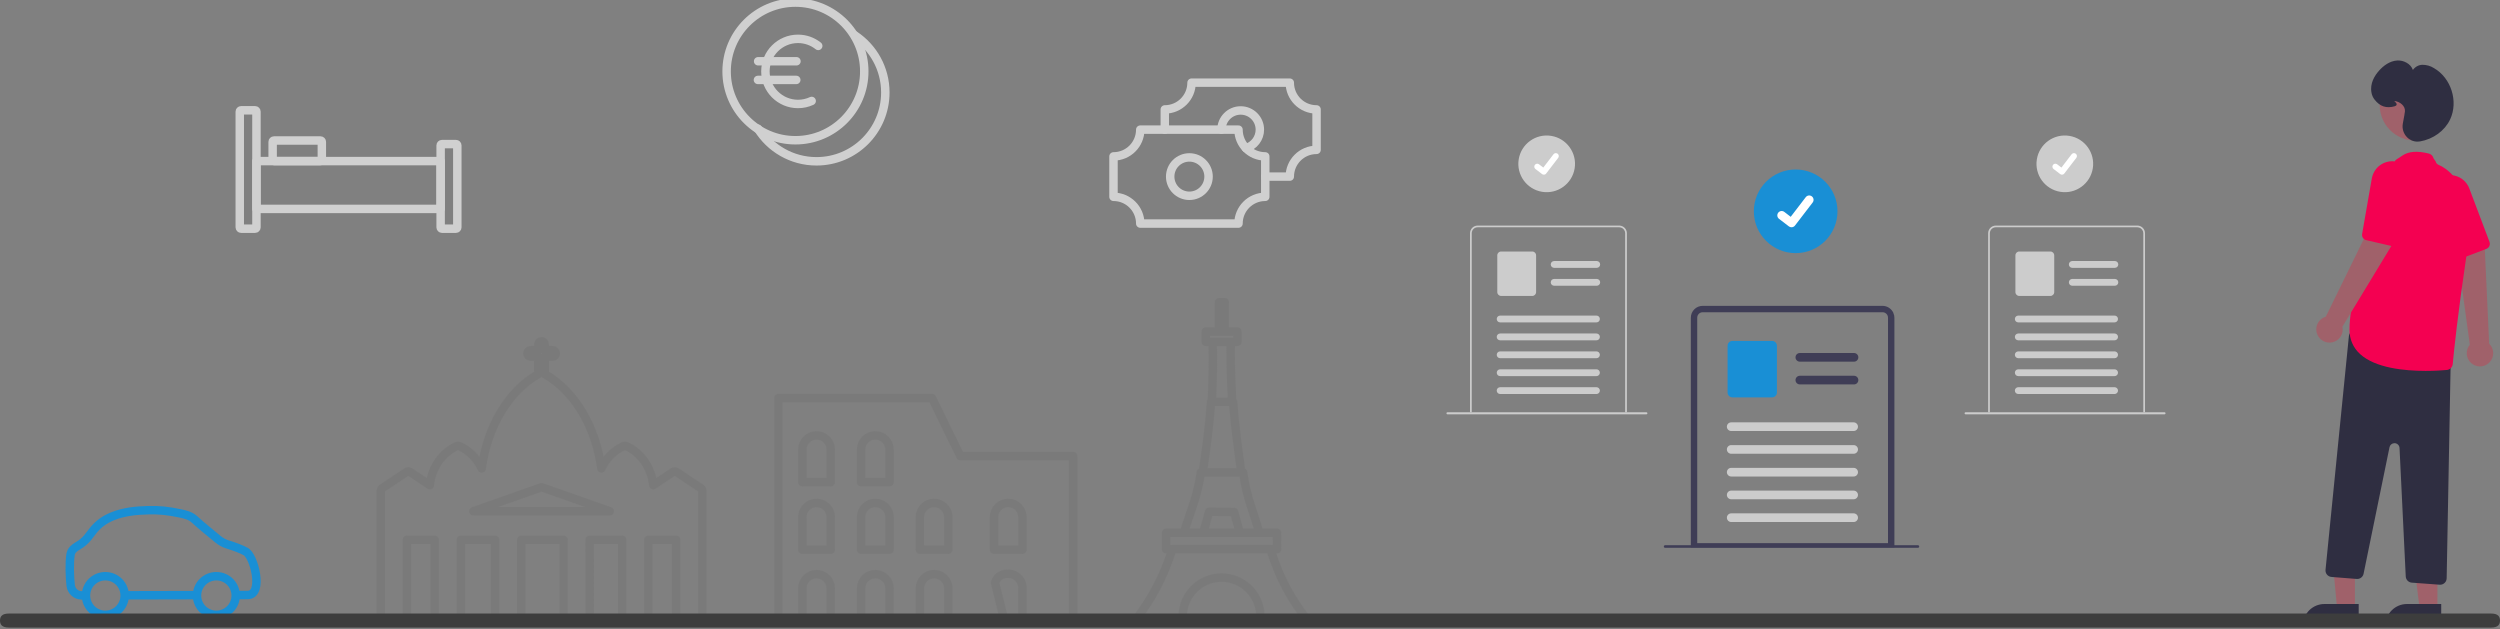 <svg width="1184" height="298" viewBox="0 0 1184 298" fill="none" xmlns="http://www.w3.org/2000/svg">
<rect x="0" y="0" width="1184" height="298" fill="#808080" stroke="none"/>
<g clip-path="url(#clip0_214_1691)">
<path d="M1171.35 172.673C1168.37 170.954 1167.36 167.148 1169.08 164.17C1169.26 163.851 1169.47 163.55 1169.71 163.273L1163.22 115.838L1176.74 116.501L1178.87 162.77C1181.35 165.164 1181.43 169.131 1179.03 171.617C1177.02 173.699 1173.84 174.135 1171.35 172.673Z" fill="#A0616A"/>
<path d="M1178.59 117.127C1178.31 117.453 1177.96 117.704 1177.56 117.858L1165.41 122.493C1164.14 122.978 1162.72 122.383 1162.17 121.149L1151.4 96.965C1150.37 94.724 1150.19 92.175 1150.91 89.812C1151.99 86.374 1154.86 83.801 1158.39 83.107C1159.72 82.831 1161.11 82.849 1162.43 83.162C1165.66 83.881 1168.31 86.183 1169.47 89.278L1179.03 114.573C1179.36 115.439 1179.19 116.415 1178.59 117.127Z" fill="#F40051"/>
<path d="M1115.28 288.456H1106.87L1103.82 255.879L1115.28 256.032V288.456Z" fill="#A0616A"/>
<path d="M1100.87 286.055H1117.08V296.259H1090.66C1090.66 290.623 1095.23 286.055 1100.87 286.055Z" fill="#2F2E41"/>
<path d="M1154.36 288.456H1145.96L1141.96 256.032H1154.37L1154.36 288.456Z" fill="#A0616A"/>
<path d="M1139.95 286.055H1156.16V296.259H1129.74C1129.74 290.623 1134.31 286.055 1139.95 286.055Z" fill="#2F2E41"/>
<path d="M1155.42 276.919L1142.22 275.943C1140.67 275.826 1139.44 274.574 1139.36 273.014L1136.42 212.176C1136.36 210.85 1135.23 209.831 1133.91 209.892C1132.81 209.947 1131.89 210.733 1131.67 211.808L1119.39 271.737C1119.08 273.26 1117.68 274.316 1116.13 274.193L1104.19 273.242C1102.49 273.107 1101.22 271.621 1101.36 269.92C1101.36 269.902 1101.37 269.877 1101.37 269.859L1112.44 159.141C1112.61 157.447 1114.12 156.206 1115.81 156.378C1115.93 156.391 1116.05 156.409 1116.16 156.434L1158.26 165.588C1159.7 165.901 1160.71 167.184 1160.69 168.658L1158.74 273.899C1158.7 275.575 1157.34 276.919 1155.66 276.925C1155.57 276.932 1155.5 276.925 1155.42 276.919Z" fill="#2F2E41"/>
<path d="M1143.87 66.579C1153.17 66.579 1160.71 59.039 1160.71 49.738C1160.71 40.437 1153.17 32.897 1143.87 32.897C1134.57 32.897 1127.03 40.437 1127.03 49.738C1127.03 59.039 1134.57 66.579 1143.87 66.579Z" fill="#A0616A"/>
<path d="M1117.74 167.688C1114.46 164.747 1112.64 160.523 1112.74 156.127C1112.74 131.924 1133.69 77.846 1134.34 76.163C1134.4 75.758 1134.96 75.58 1137.86 73.621C1140.76 71.663 1144.95 71.362 1150.3 72.725C1151.41 73.007 1152.26 73.885 1152.53 75.003L1153.52 76.439C1153.7 77.182 1154.22 77.79 1154.92 78.091C1159.23 79.908 1172.95 88.289 1168.28 119.841C1163.94 149.146 1162.17 166.38 1161.61 172.434C1161.48 173.913 1160.31 175.086 1158.82 175.221C1156.7 175.412 1153.07 175.663 1148.75 175.663C1138.73 175.651 1124.97 174.3 1117.74 167.688Z" fill="#F40051"/>
<path d="M1097.62 158.718C1096.11 155.629 1097.38 151.903 1100.47 150.392C1100.8 150.233 1101.14 150.097 1101.49 149.999L1122.54 106.991L1133.4 115.077L1109.38 154.684C1110.11 158.061 1107.97 161.395 1104.59 162.125C1101.75 162.733 1098.87 161.327 1097.62 158.718Z" fill="#A0616A"/>
<path d="M1134.58 116.63C1134.17 116.747 1133.73 116.759 1133.32 116.661L1120.64 113.738C1119.32 113.431 1118.47 112.148 1118.7 110.816L1123.25 84.734C1123.64 82.297 1124.91 80.086 1126.82 78.521C1129.63 76.267 1133.45 75.727 1136.77 77.121C1138.03 77.637 1139.17 78.423 1140.09 79.417C1142.37 81.812 1143.29 85.201 1142.53 88.418L1136.38 114.751C1136.17 115.66 1135.48 116.378 1134.58 116.63Z" fill="#F40051"/>
<path d="M1139.93 64.952C1138.27 63.258 1137.54 60.851 1137.98 58.518C1138.57 55.448 1138.92 53.44 1138.98 52.703C1139.2 50.205 1136.68 48.178 1134.17 47.853C1134.07 47.841 1133.99 47.834 1133.92 47.828C1133.99 47.89 1134.06 47.957 1134.11 48.013C1134.59 48.461 1135.18 49.013 1135.04 49.59C1134.96 49.934 1134.64 50.18 1134.08 50.34C1130.17 51.432 1127.15 50.432 1124.6 47.178C1123.88 46.251 1123.38 45.176 1123.16 44.022C1122.24 39.528 1124.68 35.696 1126.89 33.271C1128.71 31.276 1131.67 28.851 1135.39 28.642C1138.28 28.482 1141.73 30.146 1142.75 33.148C1143.74 31.687 1145.36 30.778 1147.11 30.692C1149.09 30.649 1151.04 31.19 1152.71 32.246C1160.87 36.924 1164.38 48.068 1160.37 56.578C1157.84 61.931 1152.37 65.916 1146.1 66.978C1145.71 67.046 1145.31 67.076 1144.91 67.076C1143.03 67.082 1141.22 66.309 1139.93 64.952Z" fill="#2F2E41"/>
<path d="M896.189 258.218V150.466C896.189 149.858 896.072 149.262 895.839 148.704H895.833C895.108 146.985 893.432 145.861 891.566 145.849H806.396C803.848 145.849 801.779 147.918 801.779 150.466V258.218H896.189ZM802.804 258.218V150.466C802.804 148.483 804.413 146.874 806.396 146.874H891.572C893.039 146.88 894.359 147.77 894.906 149.133C894.961 149.269 895.004 149.404 895.041 149.539C895.121 149.84 895.163 150.153 895.163 150.466L895.157 258.218" fill="#3F3D56"/>
<path d="M802.804 258.218V150.466C802.804 148.483 804.413 146.874 806.396 146.874H891.572C893.039 146.88 894.359 147.77 894.906 149.133C894.961 149.269 895.004 149.404 895.041 149.539C895.121 149.84 895.163 150.153 895.163 150.466L895.157 258.218M896.189 258.218V150.466C896.189 149.858 896.072 149.262 895.839 148.704H895.833C895.108 146.985 893.432 145.861 891.566 145.849H806.396C803.848 145.849 801.779 147.918 801.779 150.466V258.218H896.189Z" stroke="#3F3D56" stroke-width="2" stroke-miterlimit="10"/>
<path d="M878.058 171.286H852.4C851.264 171.286 850.35 170.365 850.35 169.235C850.35 168.099 851.271 167.184 852.4 167.184H878.058C879.194 167.184 880.109 168.105 880.109 169.235C880.109 170.371 879.194 171.286 878.058 171.286Z" fill="#3F3D56"/>
<path d="M878.058 182.061H852.4C851.264 182.061 850.35 181.14 850.35 180.01C850.35 178.874 851.271 177.96 852.4 177.96H878.058C879.194 177.96 880.109 178.88 880.109 180.01C880.109 181.146 879.194 182.061 878.058 182.061Z" fill="#3F3D56"/>
<path d="M839.243 188.201H820.492C819.215 188.201 818.184 187.169 818.184 185.892V163.765C818.184 162.487 819.215 161.456 820.492 161.456H839.243C840.52 161.456 841.552 162.487 841.552 163.765V185.892C841.545 187.163 840.514 188.201 839.243 188.201Z" fill="#198FD5"/>
<path d="M877.88 204.127H819.897C818.761 204.127 817.846 203.206 817.846 202.076C817.846 200.94 818.767 200.026 819.897 200.026H877.88C879.016 200.026 879.931 200.947 879.931 202.076C879.931 203.206 879.016 204.127 877.88 204.127Z" fill="#CCCCCC"/>
<path d="M877.88 214.902H819.897C818.761 214.896 817.846 213.975 817.852 212.845C817.858 211.716 818.767 210.801 819.897 210.801H877.88C879.016 210.795 879.937 211.716 879.937 212.845C879.943 213.981 879.022 214.902 877.892 214.902C877.886 214.902 877.886 214.902 877.88 214.902Z" fill="#CCCCCC"/>
<path d="M877.88 225.677H819.897C818.761 225.671 817.846 224.75 817.852 223.621C817.858 222.491 818.767 221.576 819.897 221.576H877.88C879.016 221.57 879.937 222.491 879.937 223.621C879.943 224.756 879.022 225.677 877.892 225.677C877.886 225.677 877.886 225.677 877.88 225.677Z" fill="#CCCCCC"/>
<path d="M877.88 236.452H819.897C818.761 236.446 817.846 235.525 817.852 234.396C817.858 233.266 818.767 232.351 819.897 232.351H877.88C879.016 232.345 879.937 233.266 879.937 234.396C879.943 235.532 879.022 236.452 877.892 236.452C877.886 236.452 877.886 236.452 877.88 236.452Z" fill="#CCCCCC"/>
<path d="M877.88 247.228H819.897C818.761 247.221 817.846 246.301 817.852 245.171C817.858 244.041 818.767 243.126 819.897 243.126H877.88C879.016 243.12 879.937 244.041 879.937 245.171C879.943 246.307 879.022 247.228 877.892 247.228C877.886 247.228 877.886 247.228 877.88 247.228Z" fill="#CCCCCC"/>
<path d="M850.423 119.884C861.362 119.884 870.23 111.016 870.23 100.077C870.23 89.138 861.362 80.271 850.423 80.271C839.484 80.271 830.617 89.138 830.617 100.077C830.617 111.016 839.484 119.884 850.423 119.884Z" fill="#198FD5"/>
<path d="M848.459 107.635C848.011 107.635 847.581 107.494 847.225 107.224L847.2 107.205L842.546 103.644C841.638 102.951 841.466 101.655 842.16 100.746C842.853 99.838 844.149 99.666 845.057 100.36C845.057 100.36 845.058 100.36 845.064 100.366L848.078 102.68L855.2 93.385C855.894 92.476 857.196 92.304 858.098 93.004L858.055 93.066L858.098 93.004C859.001 93.698 859.173 95 858.479 95.902L850.098 106.831C849.711 107.334 849.104 107.635 848.459 107.635Z" fill="white"/>
<path d="M991.148 79.746C992.336 72.429 987.367 65.535 980.05 64.347C972.733 63.16 965.839 68.129 964.652 75.446C963.464 82.762 968.433 89.656 975.75 90.844C983.067 92.031 989.961 87.063 991.148 79.746Z" fill="#CCCCCC"/>
<path d="M976.551 82.726C976.251 82.726 975.956 82.628 975.716 82.45L975.704 82.438L972.548 80.025C971.947 79.54 971.842 78.662 972.327 78.054C972.794 77.465 973.647 77.354 974.249 77.796L976.294 79.362L981.119 73.062C981.592 72.449 982.47 72.332 983.084 72.805L983.053 72.848L983.084 72.805C983.698 73.277 983.815 74.155 983.342 74.769L977.663 82.174C977.399 82.53 976.987 82.726 976.551 82.726Z" fill="white"/>
<path d="M1015.88 195.249V110.466C1015.88 109.987 1015.78 109.52 1015.6 109.078C1015.03 107.727 1013.71 106.843 1012.24 106.831H945.221C943.213 106.831 941.586 108.458 941.586 110.466V195.249H1015.88ZM942.396 195.249V110.466C942.403 108.906 943.661 107.641 945.221 107.641H1012.24C1013.4 107.648 1014.43 108.347 1014.86 109.422C1014.91 109.526 1014.94 109.631 1014.97 109.741C1015.03 109.981 1015.07 110.226 1015.07 110.472V195.255" fill="#CCCCCC"/>
<path d="M1001.61 126.853H981.426C980.536 126.853 979.812 126.128 979.812 125.238C979.812 124.348 980.536 123.623 981.426 123.623H1001.61C1002.5 123.623 1003.23 124.348 1003.22 125.244C1003.22 126.128 1002.5 126.846 1001.61 126.853Z" fill="#CCCCCC"/>
<path d="M1001.61 135.331H981.426C980.536 135.331 979.812 134.607 979.818 133.711C979.818 132.82 980.542 132.102 981.426 132.102H1001.61C1002.5 132.102 1003.23 132.826 1003.22 133.723C1003.22 134.607 1002.5 135.325 1001.61 135.331Z" fill="#CCCCCC"/>
<path d="M971.069 140.157H956.315C955.314 140.157 954.498 139.341 954.498 138.34V120.928C954.498 119.927 955.314 119.11 956.315 119.11H971.069C972.069 119.11 972.886 119.927 972.886 120.928V138.34C972.886 139.347 972.069 140.157 971.069 140.157Z" fill="#CCCCCC"/>
<path d="M1001.47 152.688H955.848C954.958 152.688 954.234 151.964 954.24 151.068C954.24 150.177 954.964 149.459 955.848 149.459H1001.47C1002.36 149.459 1003.09 150.183 1003.08 151.08C1003.08 151.97 1002.36 152.688 1001.47 152.688Z" fill="#CCCCCC"/>
<path d="M1001.47 161.174H955.848C954.958 161.174 954.234 160.449 954.234 159.559C954.234 158.668 954.958 157.944 955.848 157.944H1001.47C1002.36 157.944 1003.09 158.668 1003.09 159.559C1003.09 160.449 1002.36 161.174 1001.47 161.174Z" fill="#CCCCCC"/>
<path d="M1001.47 169.646H955.848C954.958 169.646 954.234 168.922 954.234 168.032C954.234 167.141 954.958 166.417 955.848 166.417H1001.47C1002.36 166.417 1003.09 167.141 1003.09 168.032C1003.09 168.922 1002.36 169.646 1001.47 169.646Z" fill="#CCCCCC"/>
<path d="M1001.47 178.131H955.848C954.958 178.131 954.234 177.407 954.24 176.511C954.24 175.62 954.964 174.902 955.848 174.902H1001.47C1002.36 174.902 1003.09 175.626 1003.08 176.523C1003.08 177.407 1002.36 178.125 1001.47 178.131Z" fill="#CCCCCC"/>
<path d="M1001.47 186.604H955.848C954.958 186.604 954.234 185.88 954.234 184.989C954.234 184.099 954.958 183.375 955.848 183.375H1001.47C1002.36 183.375 1003.09 184.099 1003.09 184.989C1003.09 185.88 1002.36 186.604 1001.47 186.604Z" fill="#CCCCCC"/>
<path d="M930.909 196.219H1025.11C1025.37 196.219 1025.6 196.004 1025.6 195.734C1025.6 195.47 1025.38 195.249 1025.11 195.249H930.909C930.645 195.249 930.424 195.464 930.424 195.728C930.424 195.998 930.639 196.219 930.909 196.219Z" fill="#CCCCCC"/>
<path d="M745.756 79.747C746.944 72.43 741.975 65.536 734.658 64.349C727.342 63.161 720.447 68.13 719.26 75.447C718.073 82.764 723.041 89.658 730.358 90.846C737.675 92.033 744.569 87.064 745.756 79.747Z" fill="#CCCCCC"/>
<path d="M731.166 82.726C730.865 82.726 730.57 82.628 730.331 82.45L730.318 82.438L727.163 80.025C726.561 79.54 726.457 78.662 726.942 78.054C727.408 77.465 728.262 77.354 728.863 77.796L730.908 79.362L735.734 73.062C736.206 72.449 737.084 72.332 737.698 72.805L737.668 72.848L737.698 72.805C738.312 73.277 738.429 74.155 737.956 74.769L732.277 82.174C732.013 82.53 731.602 82.726 731.166 82.726Z" fill="white"/>
<path d="M770.491 195.249V110.466C770.491 109.987 770.399 109.52 770.214 109.078C769.643 107.727 768.323 106.843 766.856 106.831H699.835C697.827 106.831 696.2 108.458 696.2 110.466V195.249H770.491ZM697.011 195.249V110.466C697.017 108.906 698.275 107.641 699.835 107.641H766.856C768.01 107.648 769.048 108.347 769.478 109.422C769.521 109.526 769.551 109.631 769.582 109.741C769.643 109.981 769.68 110.226 769.68 110.472V195.255" fill="#CCCCCC"/>
<path d="M756.228 126.853H736.041C735.15 126.853 734.426 126.128 734.426 125.238C734.426 124.348 735.15 123.623 736.041 123.623H756.228C757.118 123.623 757.843 124.348 757.836 125.244C757.836 126.128 757.118 126.846 756.228 126.853Z" fill="#CCCCCC"/>
<path d="M756.228 135.331H736.041C735.15 135.331 734.426 134.607 734.432 133.711C734.432 132.82 735.156 132.102 736.041 132.102H756.228C757.118 132.102 757.843 132.826 757.836 133.723C757.836 134.607 757.118 135.325 756.228 135.331Z" fill="#CCCCCC"/>
<path d="M725.683 140.157H710.929C709.928 140.157 709.112 139.341 709.112 138.34V120.928C709.112 119.927 709.928 119.11 710.929 119.11H725.683C726.684 119.11 727.5 119.927 727.5 120.928V138.34C727.494 139.347 726.684 140.157 725.683 140.157Z" fill="#CCCCCC"/>
<path d="M756.087 152.688H710.463C709.572 152.688 708.848 151.964 708.854 151.068C708.854 150.177 709.579 149.459 710.463 149.459H756.087C756.977 149.459 757.701 150.183 757.695 151.08C757.695 151.97 756.977 152.688 756.087 152.688Z" fill="#CCCCCC"/>
<path d="M756.087 161.174H710.463C709.572 161.174 708.848 160.449 708.848 159.559C708.848 158.668 709.572 157.944 710.463 157.944H756.087C756.977 157.944 757.701 158.668 757.701 159.559C757.701 160.449 756.977 161.174 756.087 161.174Z" fill="#CCCCCC"/>
<path d="M756.087 169.646H710.463C709.572 169.646 708.848 168.922 708.848 168.032C708.848 167.141 709.572 166.417 710.463 166.417H756.087C756.977 166.417 757.701 167.141 757.701 168.032C757.701 168.922 756.977 169.646 756.087 169.646Z" fill="#CCCCCC"/>
<path d="M756.087 178.131H710.463C709.572 178.131 708.848 177.407 708.854 176.511C708.854 175.62 709.579 174.902 710.463 174.902H756.087C756.977 174.902 757.701 175.626 757.695 176.523C757.695 177.407 756.977 178.125 756.087 178.131Z" fill="#CCCCCC"/>
<path d="M756.087 186.604H710.463C709.572 186.604 708.848 185.88 708.848 184.989C708.848 184.099 709.572 183.375 710.463 183.375H756.087C756.977 183.375 757.701 184.099 757.701 184.989C757.701 185.88 756.977 186.604 756.087 186.604Z" fill="#CCCCCC"/>
<path d="M685.523 196.219H779.725C779.989 196.219 780.21 196.004 780.21 195.734C780.21 195.47 779.995 195.249 779.725 195.249H685.523C685.259 195.249 685.038 195.464 685.038 195.728C685.038 195.998 685.253 196.219 685.523 196.219Z" fill="#CCCCCC"/>
<path d="M788.603 259.446H908.327C908.665 259.446 908.941 259.169 908.941 258.832C908.941 258.494 908.665 258.218 908.327 258.218H788.603C788.265 258.218 787.989 258.494 787.989 258.832C787.989 259.169 788.259 259.446 788.603 259.446Z" fill="#3F3D56"/>
<path d="M359.044 29.016H377.205" stroke="#D0D0D0" stroke-width="4" stroke-miterlimit="10" stroke-linecap="round" stroke-linejoin="round"/>
<path d="M358.952 37.851H377.119" stroke="#D0D0D0" stroke-width="4" stroke-miterlimit="10" stroke-linecap="round" stroke-linejoin="round"/>
<path d="M376.72 66.419C394.722 66.419 409.316 51.826 409.316 33.824C409.316 15.822 394.722 1.228 376.72 1.228C358.718 1.228 344.125 15.822 344.125 33.824C344.125 51.826 358.718 66.419 376.72 66.419Z" stroke="#D0D0D0" stroke-width="4" stroke-miterlimit="10" stroke-linecap="round" stroke-linejoin="round"/>
<path d="M384.407 47.816C382.436 48.731 380.238 49.24 377.923 49.24C369.408 49.24 362.5 42.333 362.5 33.818C362.5 25.302 369.408 18.395 377.923 18.395C381.546 18.395 384.88 19.647 387.514 21.741" stroke="#D0D0D0" stroke-width="4" stroke-miterlimit="10" stroke-linecap="round" stroke-linejoin="round"/>
<path d="M404.803 16.694C413.54 22.539 419.293 32.498 419.293 43.801C419.293 61.802 404.699 76.397 386.697 76.397C374.989 76.397 364.723 70.226 358.977 60.955" stroke="#D0D0D0" stroke-width="4" stroke-miterlimit="10" stroke-linecap="round" stroke-linejoin="round"/>
<path d="M208.683 76.286H121.456V98.941H208.683V76.286Z" stroke="#D0D0D0" stroke-width="4" stroke-miterlimit="10" stroke-linecap="round" stroke-linejoin="round"/>
<path d="M151.798 76.286H129.751C129.407 76.286 129.124 76.004 129.124 75.66V67.175C129.124 66.831 129.407 66.548 129.751 66.548H151.798C152.142 66.548 152.424 66.831 152.424 67.175V75.66C152.424 76.004 152.142 76.286 151.798 76.286Z" stroke="#D0D0D0" stroke-width="4" stroke-miterlimit="10" stroke-linecap="round" stroke-linejoin="round"/>
<path d="M120.83 108.305H114.18C113.836 108.305 113.554 108.022 113.554 107.678V52.863C113.554 52.519 113.836 52.237 114.18 52.237H120.83C121.173 52.237 121.456 52.519 121.456 52.863V107.678C121.456 108.022 121.173 108.305 120.83 108.305Z" stroke="#D0D0D0" stroke-width="4" stroke-miterlimit="10" stroke-linecap="round" stroke-linejoin="round"/>
<path d="M215.958 108.305H209.309C208.965 108.305 208.683 108.022 208.683 107.678V68.869C208.683 68.525 208.965 68.243 209.309 68.243H215.958C216.302 68.243 216.584 68.525 216.584 68.869V107.678C216.584 108.022 216.302 108.305 215.958 108.305Z" stroke="#D0D0D0" stroke-width="4" stroke-miterlimit="10" stroke-linecap="round" stroke-linejoin="round"/>
<path d="M582.886 161.977C582.769 167.104 582.775 175.908 583.567 190.293H573.928C574.419 179.033 574.56 170.72 574.309 161.977H582.886ZM573.559 190.293H583.985C584.807 201.419 586.103 210.616 587.865 223.712H569.648C571.496 210.628 572.804 201.425 573.559 190.293ZM572.645 242.352L569.851 252.329H560.746C563.435 242.696 566.965 236.053 568.74 223.712H588.731C590.419 236.047 593.833 242.684 596.393 252.329H587.214L584.445 242.463L572.645 242.352ZM552.279 252.329H604.786L604.792 260.102H552.279V252.329ZM571.048 157.01H586.023V161.885H571.048V157.01ZM596.909 293.244V291.298C596.553 281.149 588.037 273.21 577.888 273.56C568.236 273.898 560.488 281.646 560.15 291.298V293.244H538.09C544.85 284.274 550.603 274.592 555.245 260.096H601.649C606.198 274.653 611.988 284.354 618.889 293.244H596.909ZM577.299 143.134H580.031V156.918H577.299V143.134Z" stroke="#7A7A7A" stroke-width="4" stroke-miterlimit="10" stroke-linejoin="round"/>
<path d="M320.204 255.651V291.764C320.204 292.605 320.886 293.293 321.733 293.293H331.065C331.913 293.293 332.6 292.605 332.6 291.764V254.128V232.418C332.6 231.736 332.152 231.165 331.532 230.969L320.419 223.528C319.903 223.178 319.234 223.178 318.718 223.528L309.386 229.778C308.508 221.563 303.694 214.465 296.609 211.267C296.204 211.082 295.744 211.082 295.351 211.267C290.691 213.373 287.025 217.167 284.796 221.845C282.144 202.131 272.235 185.302 258.003 177.161V168.903H261.674C262.522 168.903 263.203 168.221 263.203 167.374C263.203 166.527 262.522 165.845 261.674 165.845H258.003V163.125C258.003 162.284 257.321 161.596 256.474 161.596C255.627 161.596 254.939 162.278 254.939 163.125V165.845H251.274C250.426 165.845 249.745 166.527 249.745 167.374C249.745 168.215 250.426 168.903 251.274 168.903H254.939V177.161C240.707 185.308 230.792 202.137 228.139 221.845C225.917 217.161 222.245 213.373 217.591 211.267C217.186 211.082 216.732 211.082 216.326 211.267C209.247 214.472 204.434 221.569 203.55 229.778L194.217 223.528C193.702 223.178 193.032 223.178 192.51 223.528L181.404 230.969C180.784 231.165 180.335 231.736 180.335 232.418V254.128V291.764C180.335 292.605 181.023 293.293 181.87 293.293H191.203C192.044 293.293 192.732 292.605 192.732 291.764V255.651H205.883V291.764C205.883 292.605 206.57 293.293 207.412 293.293H216.744C217.591 293.293 218.279 292.605 218.279 291.764V255.651H234.475V291.764C234.475 292.605 235.163 293.293 236.004 293.293H245.337C246.184 293.293 246.865 292.605 246.865 291.764V255.651H266.918V291.764C266.918 292.605 267.605 293.293 268.453 293.293H277.779C278.626 293.293 279.314 292.605 279.314 291.764L279.265 255.651H294.651V291.764C294.651 292.605 295.332 293.293 296.186 293.293H305.512C306.359 293.293 307.041 292.605 307.041 291.764V255.651H320.204ZM224.179 242.112L256.474 230.754L288.769 242.112H224.179Z" stroke="#7A7A7A" stroke-width="4" stroke-miterlimit="10" stroke-linejoin="round"/>
<path d="M454.83 216.013L441.415 188.544H368.653V293.619H379.981V278.656V278.613C380.005 274.911 383.014 271.915 386.716 271.915C390.424 271.915 393.427 274.911 393.451 278.613V278.656V293.619H407.824V278.656V278.613C407.843 274.911 410.845 271.915 414.553 271.915C418.256 271.915 421.264 274.911 421.282 278.613V278.656V293.619H435.655V278.656V278.613C435.68 274.911 438.695 271.915 442.391 271.915C446.099 271.915 449.101 274.911 449.132 278.613V278.656V293.619H471.874H475.613L471.241 275.936C471.898 274.033 473.433 271.718 477.504 271.718C481.206 271.718 484.214 274.714 484.239 278.411V278.453V293.619H508.251V216.013H454.83ZM393.445 260.347H379.981V244.925V244.888C380.005 241.185 383.014 238.189 386.716 238.189C390.424 238.189 393.427 241.185 393.451 244.888V244.925V260.347H393.445ZM393.445 228.347H379.981V212.937V212.888C380.005 209.191 383.014 206.195 386.716 206.195C390.424 206.195 393.427 209.191 393.451 212.888V212.937V228.347H393.445ZM421.27 260.347H407.818V244.925V244.888C407.836 241.185 410.839 238.189 414.547 238.189C418.249 238.189 421.258 241.185 421.276 244.888V244.925V260.347H421.27ZM421.27 228.347H407.818V212.937V212.888C407.836 209.191 410.839 206.195 414.547 206.195C418.249 206.195 421.258 209.191 421.276 212.888V212.937V228.347H421.27ZM449.12 260.347H435.643V244.925V244.888C435.668 241.185 438.682 238.189 442.378 238.189C446.087 238.189 449.089 241.185 449.12 244.888V244.925V260.347ZM484.227 244.925V260.347H470.762V244.925V244.888C470.787 241.185 473.789 238.189 477.491 238.189C481.194 238.189 484.202 241.185 484.227 244.888V244.925V244.925Z" stroke="#7A7A7A" stroke-width="4" stroke-miterlimit="10" stroke-linejoin="round"/>
<path d="M599.224 93.213V74.07C592.224 74.07 586.551 68.396 586.551 61.397H540.024C540.024 68.396 534.351 74.07 527.352 74.07V93.213C534.351 93.213 540.024 98.886 540.024 105.885H586.551C586.545 98.892 592.224 93.213 599.224 93.213Z" stroke="#D0D0D0" stroke-width="4" stroke-miterlimit="10" stroke-linecap="round" stroke-linejoin="round"/>
<path d="M599.224 83.641H610.846C610.846 76.642 616.519 70.969 623.518 70.969V51.825C616.519 51.825 610.846 46.152 610.846 39.153H564.319C564.319 46.152 558.646 51.825 551.647 51.825V61.397" stroke="#D0D0D0" stroke-width="4" stroke-miterlimit="10" stroke-linecap="round" stroke-linejoin="round"/>
<path d="M563.288 92.728C568.306 92.728 572.375 88.66 572.375 83.641C572.375 78.623 568.306 74.554 563.288 74.554C558.269 74.554 554.201 78.623 554.201 83.641C554.201 88.66 558.269 92.728 563.288 92.728Z" stroke="#D0D0D0" stroke-width="4" stroke-miterlimit="10" stroke-linecap="round" stroke-linejoin="round"/>
<path d="M590.057 70.14C593.87 69.066 596.669 65.554 596.669 61.397C596.669 56.381 592.599 52.31 587.583 52.31C582.567 52.31 578.496 56.381 578.496 61.397" stroke="#D0D0D0" stroke-width="4" stroke-miterlimit="10" stroke-linecap="round" stroke-linejoin="round"/>
<path d="M102.466 291.187C107.525 291.187 111.626 287.091 111.626 282.039C111.626 276.987 107.525 272.891 102.466 272.891C97.406 272.891 93.305 276.987 93.305 282.039C93.305 287.091 97.406 291.187 102.466 291.187Z" stroke="#198FD5" stroke-width="4" stroke-miterlimit="10"/>
<path d="M49.885 291.187C54.944 291.187 59.045 287.091 59.045 282.039C59.045 276.987 54.944 272.891 49.885 272.891C44.826 272.891 40.725 276.987 40.725 282.039C40.725 287.091 44.826 291.187 49.885 291.187Z" stroke="#198FD5" stroke-width="4" stroke-miterlimit="10"/>
<path d="M111.626 281.806L117.281 281.793C125.096 281.793 120.307 262.723 116.12 261.09C114.548 260.176 111.018 258.837 107.979 257.922C106.217 257.394 104.584 256.516 103.172 255.337C99.844 252.55 95.116 248.793 92.126 246.005C90.112 244.139 87.564 243.611 85.016 243.076C79.595 241.959 75.543 241.468 70.011 241.634C64.295 241.799 58.616 242.346 53.243 244.544C49.633 246.005 46.52 248.203 44.101 251.279C43.451 252.096 42.585 253.232 41.744 254.324C40.43 256.019 38.784 257.431 36.912 258.475C36.04 258.96 35.236 259.543 34.554 260.274C33.946 260.931 33.559 261.766 33.418 262.65C32.823 266.37 32.989 273.198 33.48 277.293C33.787 279.847 35.868 281.849 38.447 281.971C38.465 281.971 38.484 281.971 38.502 281.971L40.731 281.965" stroke="#198FD5" stroke-width="4" stroke-miterlimit="10"/>
<path d="M59.045 281.929L93.305 281.849" stroke="#198FD5" stroke-width="4" stroke-miterlimit="10"/>
<path d="M4.187 297.217H1179.81C1183.14 297.217 1184 295.731 1184 293.896C1184 292.06 1183.14 290.574 1179.81 290.574H4.187C0.86 290.574 0 292.06 0 293.896C0 295.731 0.86 297.217 4.187 297.217Z" fill="#3D3D3D"/>
</g>
<defs>
<clipPath id="clip0_214_1691">
<rect width="1184" height="297.217" fill="white"/>
</clipPath>
</defs>
</svg>
